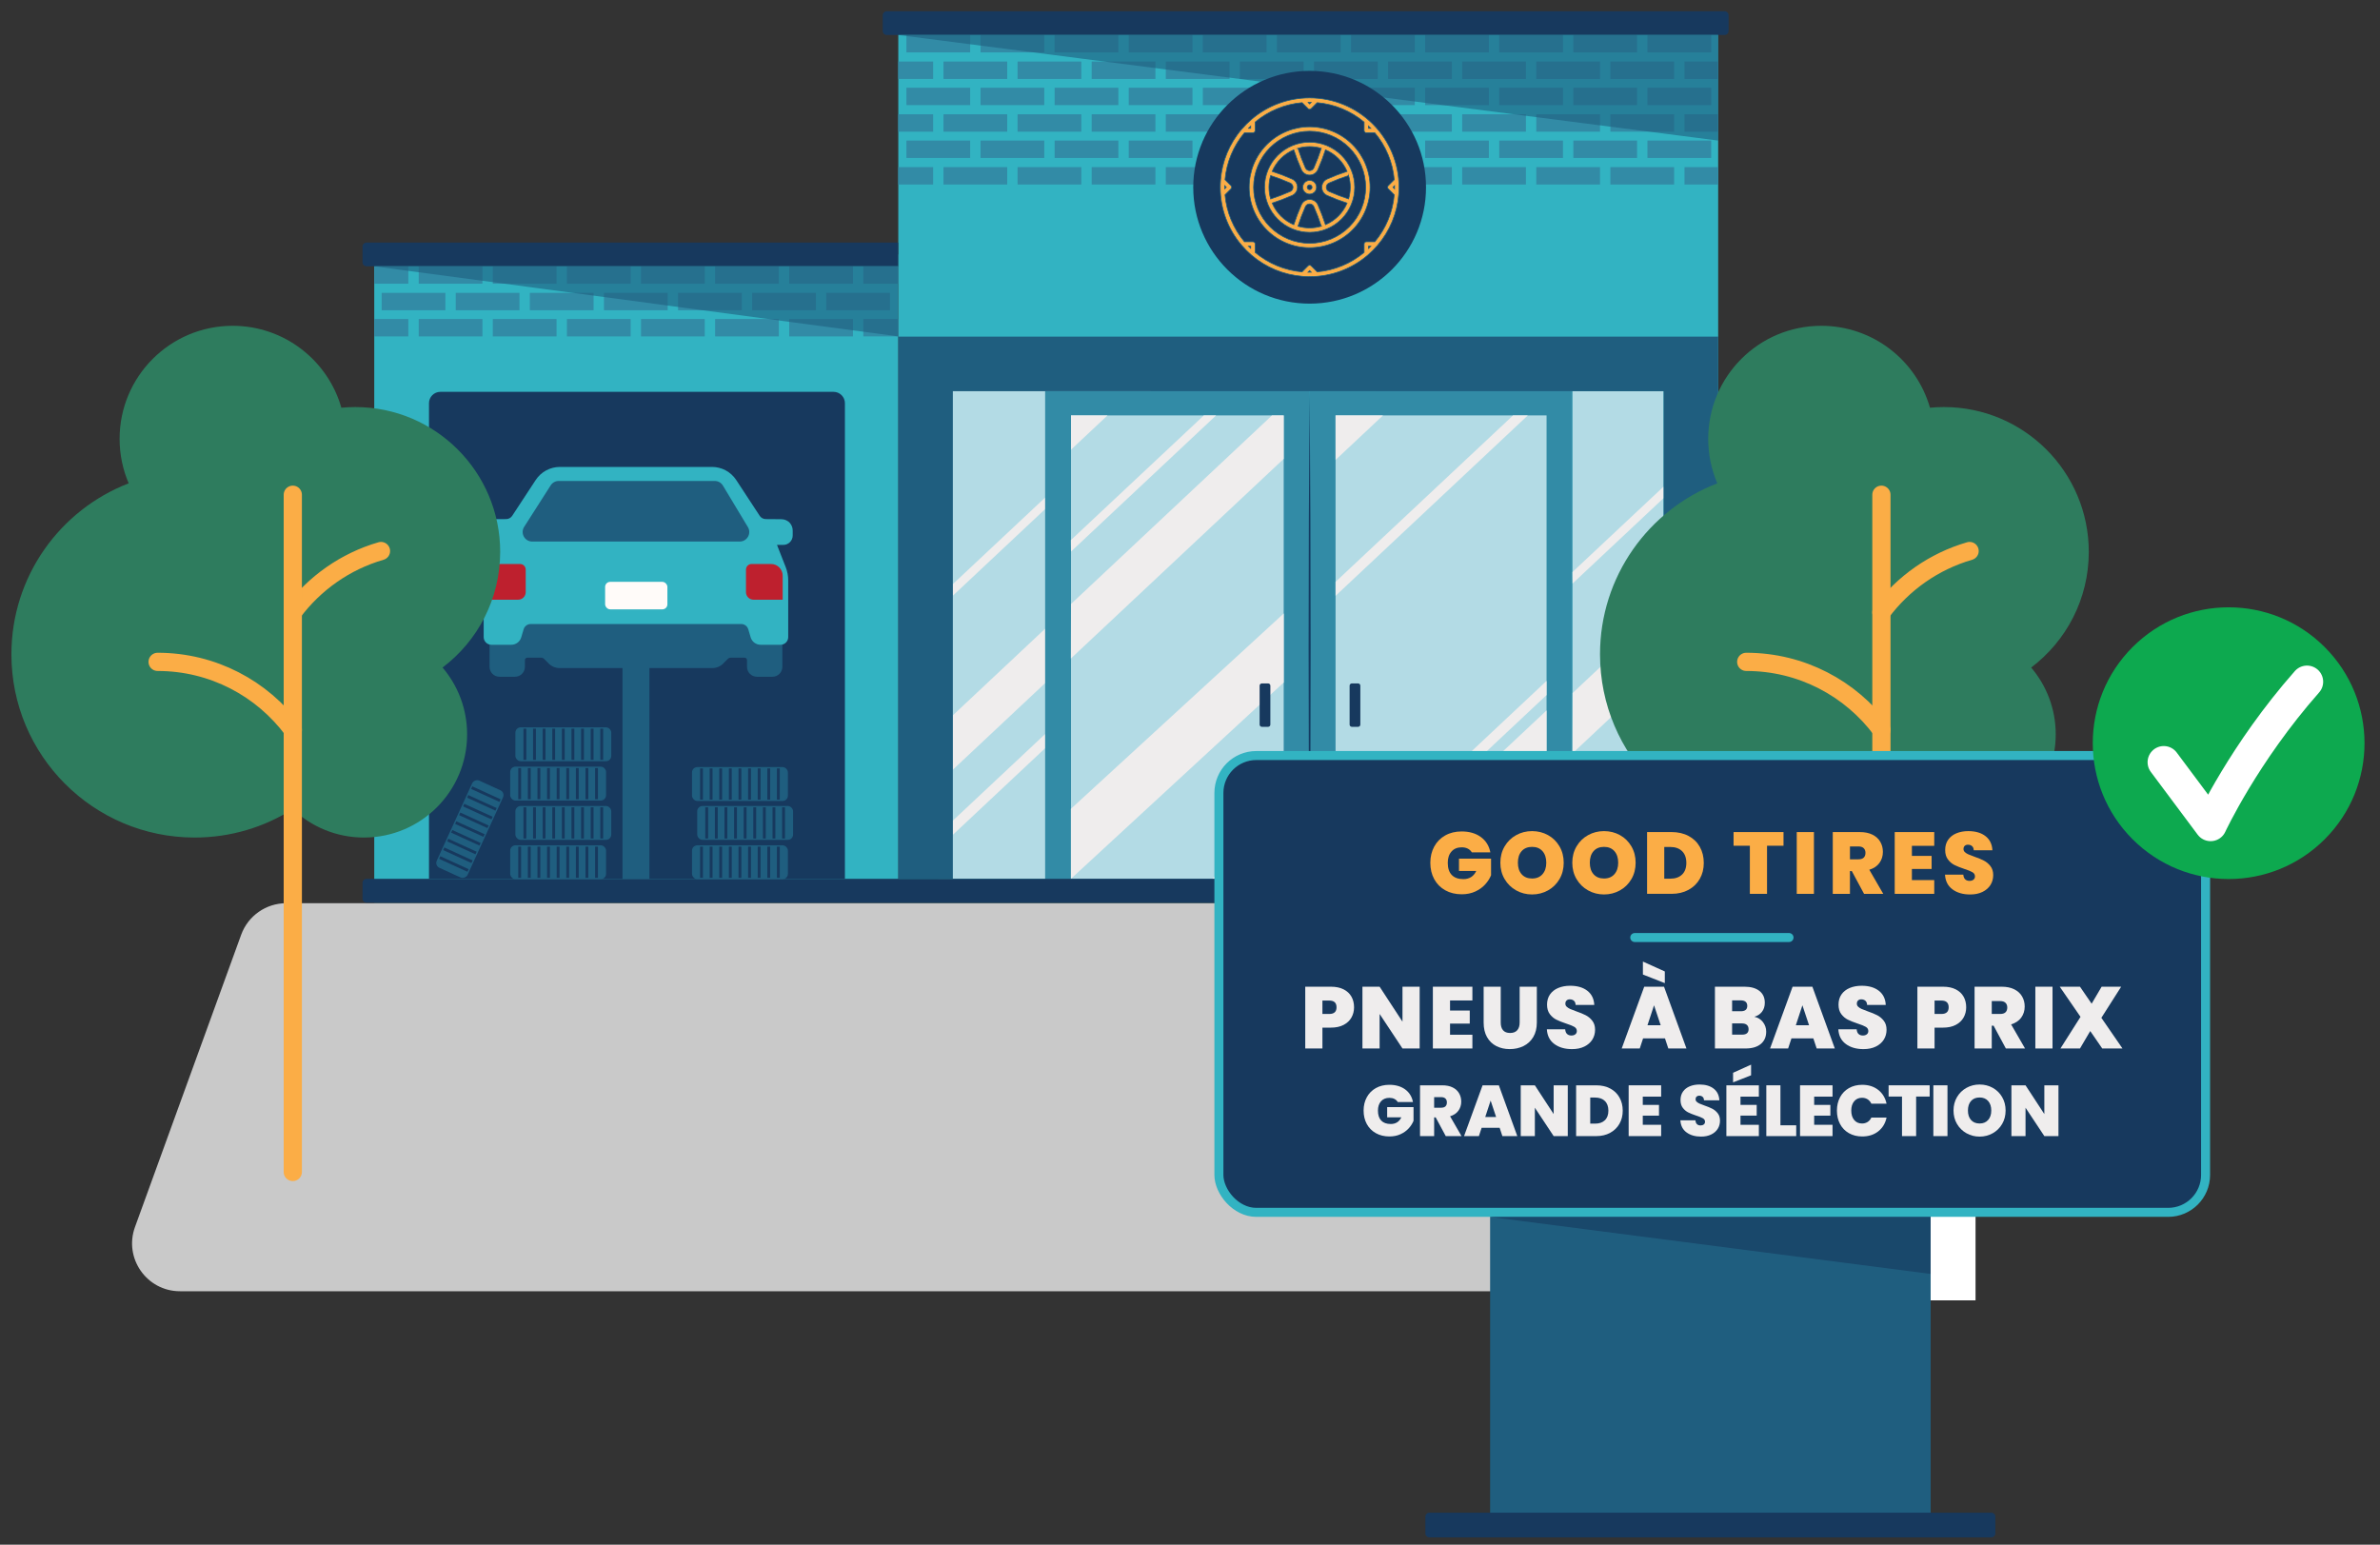 <?xml version="1.0" encoding="UTF-8"?>
<svg id="Layer_1" data-name="Layer 1" xmlns="http://www.w3.org/2000/svg" xmlns:xlink="http://www.w3.org/1999/xlink" version="1.1" viewBox="0 0 5616 3645.16">
  <rect x="0" y="0" width="5616" height="3645.16" fill="#333333" stroke="none"/>
  <defs>
    <style>
      .cls-1 {
        fill: #328ba6;
      }

      .cls-1, .cls-2, .cls-3, .cls-4, .cls-5, .cls-6, .cls-7, .cls-8, .cls-9, .cls-10, .cls-11, .cls-12, .cls-13, .cls-14, .cls-15, .cls-16, .cls-17, .cls-18, .cls-19 {
        stroke-width: 0px;
      }

      .cls-2 {
        fill: #0da94f;
      }

      .cls-20 {
        clip-path: url(#clippath);
      }

      .cls-3, .cls-21, .cls-22, .cls-23, .cls-24 {
        fill: none;
      }

      .cls-21 {
        stroke: #fff;
        stroke-linejoin: round;
        stroke-width: 76.33px;
      }

      .cls-21, .cls-22, .cls-23, .cls-25 {
        stroke-linecap: round;
      }

      .cls-22, .cls-23 {
        stroke: #fbad46;
        stroke-width: 42.98px;
      }

      .cls-22, .cls-23, .cls-25, .cls-24, .cls-26, .cls-27 {
        stroke-miterlimit: 10;
      }

      .cls-22, .cls-6, .cls-11, .cls-26, .cls-14, .cls-17, .cls-18 {
        fill-rule: evenodd;
      }

      .cls-4, .cls-5, .cls-25, .cls-27 {
        fill: #17395e;
      }

      .cls-5, .cls-19 {
        opacity: .6;
      }

      .cls-6 {
        fill: #be202e;
      }

      .cls-7, .cls-14 {
        fill: #32b3c2;
      }

      .cls-8 {
        fill: #133a61;
      }

      .cls-28 {
        clip-path: url(#clippath-1);
      }

      .cls-25, .cls-27 {
        stroke: #32b3c2;
        stroke-width: 21.26px;
      }

      .cls-9, .cls-26 {
        fill: #fbad46;
      }

      .cls-10 {
        fill: #efeded;
      }

      .cls-24 {
        stroke-width: 3.23px;
      }

      .cls-24, .cls-26 {
        stroke: #1f5e7f;
      }

      .cls-11 {
        fill: #2e7c5e;
      }

      .cls-12, .cls-17, .cls-19 {
        fill: #1f5e7f;
      }

      .cls-26 {
        stroke-width: 1.71px;
      }

      .cls-13 {
        fill: #fffbf9;
      }

      .cls-15 {
        fill: #fff;
      }

      .cls-16 {
        fill: #b3dbe5;
      }

      .cls-18 {
        fill: #c9c9c9;
      }
    </style>
    <clipPath id="clippath">
      <polygon class="cls-3" points="2119.64 331.37 4054.32 373.15 4054.32 82.58 2119.64 82.58 2119.64 331.37"/>
    </clipPath>
    <clipPath id="clippath-1">
      <polygon class="cls-3" points="882.11 752.07 2119.33 793.85 2119.33 628.4 882.11 628.4 882.11 752.07"/>
    </clipPath>
  </defs>
  <path class="cls-18" d="M4506.14,3047.09H424.71c-78.53,0-133.12-78.14-106.09-151.87l250.57-689.7c16.31-44.51,58.68-74.11,106.09-74.11h3582.77c47.54,0,90,29.76,106.22,74.45l248.08,689.7c26.73,73.68-27.84,151.53-106.22,151.53Z"/>
  <rect class="cls-7" x="2119.66" y="54.54" width="1934.66" height="2075.42"/>
  <rect class="cls-16" x="2213.16" y="858.76" width="501.92" height="1215.14"/>
  <rect class="cls-1" x="2119.66" y="394.41" width="82.17" height="41.04"/>
  <rect class="cls-1" x="2226.31" y="394.41" width="150.38" height="41.03"/>
  <rect class="cls-1" x="2401.16" y="394.41" width="150.39" height="41.03"/>
  <rect class="cls-1" x="2576.02" y="394.41" width="150.39" height="41.03"/>
  <rect class="cls-1" x="2750.87" y="394.41" width="150.39" height="41.03"/>
  <rect class="cls-1" x="2925.72" y="394.41" width="150.39" height="41.03"/>
  <rect class="cls-1" x="3100.58" y="394.41" width="150.39" height="41.03"/>
  <rect class="cls-1" x="3275.43" y="394.41" width="150.39" height="41.03"/>
  <rect class="cls-1" x="3450.29" y="394.41" width="150.39" height="41.03"/>
  <rect class="cls-1" x="3625.14" y="394.41" width="150.39" height="41.03"/>
  <rect class="cls-1" x="3799.99" y="394.41" width="150.39" height="41.03"/>
  <rect class="cls-1" x="3974.85" y="394.41" width="79.47" height="41.03"/>
  <rect class="cls-1" x="2138.88" y="331.74" width="150.38" height="41.03"/>
  <rect class="cls-1" x="2313.74" y="331.74" width="150.38" height="41.03"/>
  <rect class="cls-1" x="2488.59" y="331.74" width="150.39" height="41.03"/>
  <rect class="cls-1" x="2663.44" y="331.74" width="150.39" height="41.03"/>
  <rect class="cls-1" x="2838.3" y="331.74" width="150.39" height="41.03"/>
  <rect class="cls-1" x="3013.15" y="331.74" width="150.39" height="41.03"/>
  <rect class="cls-1" x="3188" y="331.74" width="150.39" height="41.03"/>
  <rect class="cls-1" x="3362.86" y="331.74" width="150.39" height="41.03"/>
  <rect class="cls-1" x="3537.71" y="331.74" width="150.39" height="41.03"/>
  <rect class="cls-1" x="3712.57" y="331.74" width="150.39" height="41.03"/>
  <rect class="cls-1" x="3887.42" y="331.74" width="150.39" height="41.03"/>
  <g>
    <rect class="cls-1" x="2119.66" y="145.27" width="82.17" height="41.04"/>
    <rect class="cls-1" x="2226.31" y="145.27" width="150.38" height="41.03"/>
    <rect class="cls-1" x="2401.16" y="145.27" width="150.39" height="41.03"/>
    <rect class="cls-1" x="2576.02" y="145.27" width="150.39" height="41.03"/>
    <rect class="cls-1" x="2750.87" y="145.27" width="150.39" height="41.03"/>
    <rect class="cls-1" x="2925.72" y="145.27" width="150.39" height="41.03"/>
    <rect class="cls-1" x="3100.58" y="145.27" width="150.39" height="41.03"/>
    <rect class="cls-1" x="3275.43" y="145.27" width="150.39" height="41.03"/>
    <rect class="cls-1" x="3450.29" y="145.27" width="150.39" height="41.03"/>
    <rect class="cls-1" x="3625.14" y="145.27" width="150.39" height="41.03"/>
    <rect class="cls-1" x="3799.99" y="145.27" width="150.39" height="41.03"/>
    <rect class="cls-1" x="3974.85" y="145.27" width="79.47" height="41.03"/>
    <rect class="cls-1" x="2138.88" y="82.61" width="150.38" height="41.03"/>
    <rect class="cls-1" x="2313.74" y="82.61" width="150.38" height="41.03"/>
    <rect class="cls-1" x="2488.59" y="82.61" width="150.39" height="41.03"/>
    <rect class="cls-1" x="2663.44" y="82.61" width="150.39" height="41.03"/>
    <rect class="cls-1" x="2838.3" y="82.61" width="150.39" height="41.03"/>
    <rect class="cls-1" x="3013.15" y="82.61" width="150.39" height="41.03"/>
    <rect class="cls-1" x="3188" y="82.61" width="150.39" height="41.03"/>
    <rect class="cls-1" x="3362.86" y="82.61" width="150.39" height="41.03"/>
    <rect class="cls-1" x="3537.71" y="82.61" width="150.39" height="41.03"/>
    <rect class="cls-1" x="3712.57" y="82.61" width="150.39" height="41.03"/>
    <rect class="cls-1" x="3887.42" y="82.61" width="150.39" height="41.03"/>
    <rect class="cls-1" x="2119.66" y="269.69" width="82.17" height="41.04"/>
    <rect class="cls-1" x="2226.31" y="269.69" width="150.38" height="41.03"/>
    <rect class="cls-1" x="2401.16" y="269.69" width="150.39" height="41.03"/>
    <rect class="cls-1" x="2576.02" y="269.69" width="150.39" height="41.03"/>
    <rect class="cls-1" x="2750.87" y="269.69" width="150.39" height="41.03"/>
    <rect class="cls-1" x="2925.72" y="269.69" width="150.39" height="41.03"/>
    <rect class="cls-1" x="3100.58" y="269.69" width="150.39" height="41.03"/>
    <rect class="cls-1" x="3275.43" y="269.69" width="150.39" height="41.03"/>
    <rect class="cls-1" x="3450.29" y="269.69" width="150.39" height="41.03"/>
    <rect class="cls-1" x="3625.14" y="269.69" width="150.39" height="41.03"/>
    <rect class="cls-1" x="3799.99" y="269.69" width="150.39" height="41.03"/>
    <rect class="cls-1" x="3974.85" y="269.69" width="79.47" height="41.03"/>
    <rect class="cls-1" x="2138.88" y="207.02" width="150.38" height="41.03"/>
    <rect class="cls-1" x="2313.74" y="207.02" width="150.38" height="41.03"/>
    <rect class="cls-1" x="2488.59" y="207.02" width="150.39" height="41.03"/>
    <rect class="cls-1" x="2663.44" y="207.02" width="150.39" height="41.03"/>
    <rect class="cls-1" x="2838.3" y="207.02" width="150.39" height="41.03"/>
    <rect class="cls-1" x="3013.15" y="207.02" width="150.39" height="41.03"/>
    <rect class="cls-1" x="3188" y="207.02" width="150.39" height="41.03"/>
    <rect class="cls-1" x="3362.86" y="207.02" width="150.39" height="41.03"/>
    <rect class="cls-1" x="3537.71" y="207.02" width="150.39" height="41.03"/>
    <rect class="cls-1" x="3712.57" y="207.02" width="150.39" height="41.03"/>
    <rect class="cls-1" x="3887.42" y="207.02" width="150.39" height="41.03"/>
  </g>
  <polygon class="cls-10" points="2681.2 1410.29 2248.36 1816.36 2248.62 1687.79 2681.04 1282.04 2681.2 1410.29"/>
  <polygon class="cls-10" points="2591.02 1084.19 2248.62 1405.5 2248.36 1378.43 2562.13 1084.19 2591.02 1084.19"/>
  <polygon class="cls-10" points="2630.77 1577.78 2630.77 1611.24 2248.38 1969.97 2248.36 1936.54 2630.77 1577.78"/>
  <polygon class="cls-10" points="2681.2 1957.21 2681.2 2073.89 2556.83 2073.89 2681.2 1957.21"/>
  <g>
    <polygon class="cls-1" points="3090.29 2129.97 3710.53 2129.97 3710.53 923.13 3090.29 923.22 3090.29 2129.97"/>
    <rect class="cls-16" x="3151.46" y="980.26" width="497.9" height="1093.63"/>
    <path class="cls-4" d="M4069.27,82.58h-1976.7c-5.33,0-9.65-4.32-9.65-9.64v-36.79c0-5.33,4.32-9.65,9.65-9.65h1976.7c5.33,0,9.64,4.32,9.64,9.65v36.79c0,5.33-4.32,9.64-9.64,9.64"/>
    <g class="cls-20">
      <polygon class="cls-19" points="2119.64 82.58 4054.32 82.58 4054.32 331.74 2119.64 82.58"/>
    </g>
    <polygon class="cls-10" points="3649.36 1676.46 3649.36 1835.03 3394.75 2073.89 3225.59 2073.89 3649.36 1676.46"/>
    <polygon class="cls-10" points="3649.36 1606.79 3649.36 1640.24 3187.11 2073.89 3151.46 2073.89 3649.36 1606.79"/>
    <polygon class="cls-10" points="3605.19 980.26 3151.46 1406.06 3151.46 1373.06 3570.33 980.26 3605.19 980.26"/>
    <polygon class="cls-10" points="3263.44 980.27 3151.46 1085.33 3151.46 980.27 3263.44 980.27"/>
    <rect class="cls-1" x="2466.16" y="923.13" width="624.25" height="1193.58"/>
    <rect class="cls-16" x="2527.2" y="980.26" width="501.92" height="1093.63"/>
    <polygon class="cls-10" points="3029.12 980.27 3029.12 1082.8 2526.94 1553.92 2527.2 1425.34 3001.53 980.27 3029.12 980.27"/>
    <polygon class="cls-10" points="2869.6 980.27 2527.2 1301.59 2526.94 1274.52 2840.72 980.27 2869.6 980.27"/>
    <polygon class="cls-10" points="2613.42 980.27 2527.2 1061.16 2527.2 980.27 2613.42 980.27"/>
    <polygon class="cls-10" points="3029.12 1915.73 3029.12 2042.13 2995.26 2073.89 2860.53 2073.89 3029.12 1915.73"/>
    <path class="cls-8" d="M3090.29,923.13c3.22,395.23,3.24,811.61,0,1206.84-3.24-395.23-3.22-811.61,0-1206.84h0Z"/>
  </g>
  <path class="cls-4" d="M3189.86,1715.14h14.85c2.9,0,5.24-2.35,5.24-5.24v-91.89c0-2.9-2.35-5.24-5.24-5.24h-14.85c-2.9,0-5.24,2.35-5.24,5.24v91.89c0,2.9,2.35,5.24,5.24,5.24"/>
  <polygon class="cls-10" points="3029.24 1447.59 3029.24 1610.49 2526.94 2073.89 2526.94 1908.73 3029.24 1447.59"/>
  <path class="cls-4" d="M2992.38,1715.14h-14.85c-2.9,0-5.25-2.35-5.25-5.24v-91.89c0-2.9,2.35-5.24,5.25-5.24h14.85c2.9,0,5.24,2.35,5.24,5.24v91.89c0,2.9-2.35,5.24-5.24,5.24"/>
  <rect class="cls-7" x="883.11" y="600.36" width="1236.2" height="1529.54"/>
  <path class="cls-4" d="M1012.26,2073.83V951.51c0-14.82,12.02-26.84,26.84-26.84h927.78c14.82,0,26.84,12.02,26.84,26.84v1122.33"/>
  <g>
    <rect class="cls-1" x="900.58" y="691.09" width="150.39" height="41.03"/>
    <rect class="cls-1" x="1075.43" y="691.09" width="150.39" height="41.03"/>
    <rect class="cls-1" x="1250.29" y="691.09" width="150.39" height="41.03"/>
    <rect class="cls-1" x="1425.14" y="691.09" width="150.39" height="41.03"/>
    <rect class="cls-1" x="1599.99" y="691.09" width="150.39" height="41.03"/>
    <rect class="cls-1" x="1774.85" y="691.09" width="150.38" height="41.03"/>
    <rect class="cls-1" x="1949.7" y="691.09" width="150.39" height="41.03"/>
    <rect class="cls-1" x="883.11" y="628.43" width="80.43" height="41.03"/>
    <rect class="cls-1" x="988.01" y="628.43" width="150.39" height="41.03"/>
    <rect class="cls-1" x="1162.86" y="628.43" width="150.39" height="41.03"/>
    <rect class="cls-1" x="1337.71" y="628.43" width="150.39" height="41.03"/>
    <rect class="cls-1" x="1512.57" y="628.43" width="150.39" height="41.03"/>
    <rect class="cls-1" x="1687.42" y="628.43" width="150.39" height="41.03"/>
    <rect class="cls-1" x="1862.28" y="628.43" width="150.39" height="41.03"/>
    <rect class="cls-1" x="2037.14" y="628.4" width="82.17" height="41.04"/>
    <rect class="cls-1" x="883.11" y="752.84" width="80.43" height="41.03"/>
    <rect class="cls-1" x="988.01" y="752.84" width="150.39" height="41.03"/>
    <rect class="cls-1" x="1162.86" y="752.84" width="150.39" height="41.03"/>
    <rect class="cls-1" x="1337.71" y="752.84" width="150.39" height="41.03"/>
    <rect class="cls-1" x="1512.57" y="752.84" width="150.39" height="41.03"/>
    <rect class="cls-1" x="1687.42" y="752.84" width="150.39" height="41.03"/>
    <rect class="cls-1" x="1862.28" y="752.84" width="150.39" height="41.03"/>
    <rect class="cls-1" x="2037.14" y="752.81" width="82.17" height="41.04"/>
  </g>
  <g>
    <path class="cls-4" d="M2119.31,628.4H865.05c-5.33,0-9.65-4.32-9.65-9.64v-36.79c0-5.33,4.32-9.65,9.65-9.65h1254.26"/>
    <g class="cls-28">
      <polygon class="cls-19" points="883.11 628.4 2119.33 628.4 2119.33 793.85 883.11 628.4"/>
    </g>
  </g>
  <path class="cls-4" d="M4074.35,2129.97H864.54c-5.04,0-9.13-4.09-9.13-9.13v-37.81c0-5.04,4.09-9.13,9.13-9.13h3209.81c5.04,0,9.13,4.09,9.13,9.13v37.81c0,5.04-4.09,9.13-9.13,9.13"/>
  <circle class="cls-4" cx="3090.29" cy="441.89" r="274.62"/>
  <path class="cls-26" d="M3090.29,230.98c55.93,0,109.58,22.23,149.14,61.77,39.55,39.56,61.77,93.21,61.77,149.14,0,4.93-.2,11.61-.64,16.4-3.41,44.49-20.89,86.75-49.94,120.63-7.16,8.35-14.94,16.13-23.29,23.29-38.16,32.72-86.78,50.66-137.04,50.59-4.93,0-11.61-.2-16.4-.64-44.49-3.41-86.75-20.89-120.63-49.94-8.35-7.16-16.13-14.94-23.29-23.29-32.72-38.16-50.66-86.78-50.59-137.04,0-4.93.2-11.61.64-16.4,3.41-44.49,20.89-86.75,49.94-120.63,7.16-8.35,14.94-16.13,23.29-23.29,38.16-32.72,86.78-50.66,137.04-50.59h0ZM3244.1,313.31h-20.01c-2.87,0-5.22-2.34-5.22-5.22v-20.01c-31.34-26.27-70-42.27-110.73-45.86l-14.15,14.15c-2.05,2.05-5.35,2.05-7.4,0l-14.15-14.15c-40.74,3.59-79.39,19.61-110.73,45.88v20.01c0,2.87-2.34,5.22-5.22,5.22h-20.01c-26.25,31.34-42.27,70-45.86,110.71l14.15,14.15c2.05,2.05,2.05,5.35,0,7.4l-14.15,14.15c3.59,40.74,19.61,79.39,45.88,110.73h20.01c2.87,0,5.22,2.34,5.22,5.22v20.01c31.34,26.25,70,42.27,110.71,45.86l14.15-14.15c2.05-2.05,5.35-2.05,7.4,0l14.15,14.15c40.74-3.59,79.39-19.61,110.73-45.88v-19.99c0-2.87,2.34-5.22,5.22-5.22h20.01c26.27-31.34,42.27-70,45.86-110.73l-14.15-14.15c-2.05-2.05-2.05-5.35,0-7.4l14.15-14.15c-3.59-40.74-19.61-79.39-45.88-110.73h.02ZM3229.32,297.45v5.4h5.4l-5.4-5.4ZM3290.73,438.06l-3.83,3.83,3.83,3.83v-7.65ZM3234.71,580.91h-5.4v5.4l5.4-5.4ZM3094.1,642.32l-3.81-3.81-3.83,3.83,7.63-.02ZM2951.27,586.31v-5.4h-5.42l5.4,5.4h.02ZM2889.86,445.7l3.81-3.81-3.83-3.83v7.63h.02ZM2945.86,302.88h5.4v-5.42l-5.4,5.4v.02ZM3086.47,241.47l3.81,3.81,3.83-3.83c-2.58-.05-5.05-.05-7.63,0v.02ZM3178.68,479.28c-15.89-5.14-31.49-11.1-46.76-17.87-7.8-3.35-12.85-11.02-12.85-19.52s5.05-16.17,12.85-19.52c15.27-6.76,30.89-12.72,46.76-17.87-9.74-22.98-28.03-41.27-51.01-51.01-5.14,15.89-11.1,31.49-17.87,46.76-3.35,7.8-11.02,12.85-19.52,12.85s-16.17-5.05-19.52-12.85c-6.76-15.27-12.72-30.89-17.87-46.76-22.98,9.74-41.27,28.03-51.01,51.01,15.89,5.14,31.49,11.1,46.76,17.87,7.8,3.35,12.85,11.02,12.85,19.52s-5.05,16.17-12.85,19.52c-15.27,6.76-30.89,12.72-46.76,17.87,9.74,22.98,28.03,41.27,51.01,51.01,5.14-15.89,11.1-31.49,17.87-46.76,3.35-7.8,11.02-12.85,19.52-12.85s16.17,5.05,19.52,12.85c6.76,15.27,12.72,30.89,17.87,46.76,22.98-9.74,41.27-28.03,51.01-51.01ZM3182.21,414.34v-.02c-15.69,5.05-31.11,10.93-46.17,17.59-3.99,1.72-6.55,5.64-6.55,9.98s2.56,8.26,6.55,9.98c15.09,6.66,30.5,12.52,46.17,17.59,5.36-18,5.36-37.15,0-55.15v.02ZM3117.84,533.86l.02-.02c-5.05-15.69-10.93-31.11-17.59-46.17-1.72-3.99-5.64-6.57-9.98-6.57s-8.26,2.58-9.98,6.57c-6.66,15.07-12.52,30.48-17.59,46.17,18,5.36,37.15,5.36,55.15,0l-.02.02ZM2998.32,469.48h.02c15.69-5.05,31.11-10.93,46.17-17.59,3.99-1.72,6.57-5.64,6.57-9.98s-2.58-8.26-6.57-9.98c-15.07-6.66-30.48-12.54-46.17-17.59-5.36,17.98-5.36,37.15,0,55.15h-.02ZM3062.69,349.97c5.05,15.69,10.93,31.11,17.59,46.17,1.72,3.99,5.64,6.55,9.98,6.55s8.26-2.56,9.98-6.55c6.66-15.09,12.54-30.5,17.59-46.17-17.98-5.36-37.15-5.36-55.15,0h0ZM3090.28,335.5c-28.21,0-55.27,11.2-75.23,31.16-19.96,19.96-31.16,47.02-31.16,75.23s11.2,55.27,31.16,75.23c19.96,19.96,47.02,31.16,75.23,31.16s55.27-11.2,75.23-31.16c19.96-19.96,31.16-47.02,31.16-75.23s-11.2-55.27-31.16-75.23c-19.96-19.96-47.02-31.16-75.23-31.16ZM3090.28,425.67c-5.42,0-10.47,2.71-13.49,7.21-3,4.5-3.57,10.22-1.5,15.21,2.09,5,6.52,8.64,11.83,9.7,5.31,1.04,10.8-.62,14.63-4.45,4.63-4.63,6.02-11.61,3.52-17.67-2.51-6.06-8.42-10.01-14.98-10.01h0ZM3094.37,437.81c-1.65-1.65-4.14-2.14-6.28-1.24-2.16.9-3.57,3-3.57,5.33s1.41,4.43,3.57,5.33c2.14.9,4.63.4,6.28-1.24,2.25-2.25,2.25-5.91,0-8.17h0ZM3090.28,299.23c-37.84,0-74.13,15.03-100.88,41.78-26.75,26.75-41.78,63.04-41.78,100.88s15.03,74.13,41.78,100.88c26.75,26.75,63.04,41.78,100.88,41.78s74.13-15.03,100.88-41.78c26.75-26.75,41.78-63.04,41.78-100.88s-15.03-74.11-41.78-100.88c-26.77-26.75-63.04-41.78-100.88-41.78ZM3183.77,348.41c-24.79-24.81-58.42-38.74-93.48-38.74-35.06.02-68.69,13.93-93.48,38.74-24.81,24.79-38.72,58.42-38.72,93.48s13.91,68.69,38.72,93.48c24.79,24.81,58.42,38.72,93.48,38.74,35.06,0,68.69-13.93,93.48-38.74,24.81-24.79,38.74-58.42,38.74-93.48s-13.93-68.69-38.74-93.48Z"/>
  <g>
    <path class="cls-17" d="M1155.19,1367.96v205.68c0,12.9,10.45,23.35,23.35,23.35h36.71c12.9,0,23.35-10.45,23.35-23.35v-15.86c0-3.2,2.6-5.8,5.8-5.8h32.54c2.58,0,5.05,1.02,6.87,2.84l11.49,11.49c6.5,6.5,15.32,10.16,24.52,10.16h361.68c9.2,0,18.02-3.65,24.52-10.16l11.49-11.49c1.82-1.82,4.29-2.84,6.87-2.84h32.54c3.2,0,5.8,2.6,5.8,5.8v15.86c0,12.9,10.45,23.35,23.35,23.35h36.71c12.9,0,23.35-10.45,23.35-23.35v-205.68h-690.93Z"/>
    <path class="cls-14" d="M1864.12,1234.41c-5.05-5.95-12.65-9.14-20.45-9.2l-36.89-.28c-5.69-.04-10.99-2.93-14.11-7.69l-55.48-84.57c-12.62-19.23-34.07-30.81-57.07-30.81h-358.94c-23,0-44.45,11.58-57.07,30.81l-55.48,84.57c-3.12,4.76-8.42,7.64-14.11,7.69l-36.89.28c-7.81.06-15.4,3.25-20.45,9.2-4.03,4.74-6.42,10.87-6.42,17.49v11.76c0,12.27,9.95,22.22,22.22,22.22h14.85l-20.57,52.45c-3.91,9.96-5.91,20.56-5.91,31.26v133.8c0,10.02,8.12,18.14,18.14,18.14h47c10.83,0,20.37-7.12,23.46-17.5l5.64-18.98c2.2-7.41,9.02-12.5,16.76-12.5h496.59c7.74,0,14.55,5.08,16.76,12.5l5.64,18.98c3.09,10.38,12.63,17.5,23.46,17.5h47c10.02,0,18.15-8.12,18.15-18.15v-133.8c0-10.7-2-21.3-5.91-31.26l-20.57-52.45h14.85c12.27,0,22.22-9.95,22.22-22.22v-11.76c0-6.62-2.4-12.75-6.42-17.49Z"/>
    <path class="cls-17" d="M1255.86,1277.94h489.6c17.53,0,28.34-19.13,19.3-34.15l-58.93-97.92c-4.08-6.77-11.4-10.91-19.3-10.91h-368.12c-7.69,0-14.85,3.92-18.99,10.4l-62.56,97.92c-9.58,15,1.19,34.66,18.99,34.66Z"/>
    <path class="cls-6" d="M1153.88,1415.18h68.83c9.84,0,17.81-7.98,17.81-17.81v-53.13c0-7.37-5.97-13.34-13.34-13.34h-45.8c-15.19,0-27.51,12.32-27.51,27.51v56.78Z"/>
    <path class="cls-6" d="M1846.88,1415.18h-68.83c-9.84,0-17.81-7.98-17.81-17.81v-53.13c0-7.37,5.97-13.34,13.34-13.34h45.8c15.19,0,27.51,12.32,27.51,27.51v56.78Z"/>
    <rect class="cls-12" x="1468.88" y="1478.29" width="63.55" height="595.83"/>
    <rect class="cls-13" x="1427.89" y="1373.07" width="146.95" height="64.87" rx="11.87" ry="11.87"/>
  </g>
  <g>
    <g>
      <rect class="cls-12" x="1297.64" y="1996.34" width="15.92" height="76.78"/>
      <rect class="cls-12" x="1320.31" y="1996.34" width="15.92" height="76.78"/>
      <rect class="cls-12" x="1252.31" y="1996.34" width="15.92" height="76.78"/>
      <path class="cls-12" d="M1217.89,1996.34c-6.84,0-12.38,5.68-12.38,12.69v51.39c0,7.01,5.54,12.69,12.38,12.69h5.01v-76.78h-5.01Z"/>
      <rect class="cls-12" x="1229.64" y="1996.34" width="15.92" height="76.78"/>
      <rect class="cls-12" x="1342.97" y="1996.34" width="15.92" height="76.78"/>
      <rect class="cls-12" x="1274.97" y="1996.34" width="15.92" height="76.78"/>
      <rect class="cls-12" x="1365.64" y="1996.34" width="15.92" height="76.78"/>
      <rect class="cls-12" x="1388.31" y="1996.34" width="15.92" height="76.78"/>
      <path class="cls-12" d="M1416.1,1996.34h-5.12v76.78h5.12c6.84,0,12.38-5.68,12.38-12.69v-51.39c0-7.01-5.54-12.69-12.38-12.69Z"/>
    </g>
    <rect class="cls-24" x="1205.51" y="1996.34" width="222.97" height="76.78" rx="10.91" ry="10.91"/>
  </g>
  <g>
    <g>
      <rect class="cls-12" x="1309.92" y="1903.55" width="15.92" height="76.78"/>
      <rect class="cls-12" x="1332.58" y="1903.55" width="15.92" height="76.78"/>
      <rect class="cls-12" x="1264.58" y="1903.55" width="15.92" height="76.78"/>
      <path class="cls-12" d="M1230.16,1903.55c-6.84,0-12.38,5.68-12.38,12.69v51.39c0,7.01,5.54,12.69,12.38,12.69h5.01v-76.78h-5.01Z"/>
      <rect class="cls-12" x="1241.92" y="1903.55" width="15.92" height="76.78"/>
      <rect class="cls-12" x="1355.25" y="1903.55" width="15.92" height="76.78"/>
      <rect class="cls-12" x="1287.25" y="1903.55" width="15.92" height="76.78"/>
      <rect class="cls-12" x="1377.92" y="1903.55" width="15.92" height="76.78"/>
      <rect class="cls-12" x="1400.59" y="1903.55" width="15.92" height="76.78"/>
      <path class="cls-12" d="M1428.38,1903.55h-5.12v76.78h5.12c6.84,0,12.38-5.68,12.38-12.69v-51.39c0-7.01-5.54-12.69-12.38-12.69Z"/>
    </g>
    <rect class="cls-24" x="1217.78" y="1903.55" width="222.97" height="76.78" rx="10.91" ry="10.91"/>
  </g>
  <g>
    <g>
      <rect class="cls-12" x="1297.64" y="1810.75" width="15.92" height="76.78"/>
      <rect class="cls-12" x="1320.31" y="1810.75" width="15.92" height="76.78"/>
      <rect class="cls-12" x="1252.31" y="1810.75" width="15.92" height="76.78"/>
      <path class="cls-12" d="M1217.89,1810.75c-6.84,0-12.38,5.68-12.38,12.69v51.39c0,7.01,5.54,12.69,12.38,12.69h5.01v-76.78h-5.01Z"/>
      <rect class="cls-12" x="1229.64" y="1810.75" width="15.92" height="76.78"/>
      <rect class="cls-12" x="1342.97" y="1810.75" width="15.92" height="76.78"/>
      <rect class="cls-12" x="1274.97" y="1810.75" width="15.92" height="76.78"/>
      <rect class="cls-12" x="1365.64" y="1810.75" width="15.92" height="76.78"/>
      <rect class="cls-12" x="1388.31" y="1810.75" width="15.92" height="76.78"/>
      <path class="cls-12" d="M1416.1,1810.75h-5.12v76.78h5.12c6.84,0,12.38-5.68,12.38-12.69v-51.39c0-7.01-5.54-12.69-12.38-12.69Z"/>
    </g>
    <rect class="cls-24" x="1205.51" y="1810.75" width="222.97" height="76.78" rx="10.91" ry="10.91"/>
  </g>
  <g>
    <g>
      <rect class="cls-12" x="1096.08" y="1928.36" width="15.92" height="76.78" transform="translate(-1143.72 2152.64) rotate(-65.42)"/>
      <rect class="cls-12" x="1105.51" y="1907.74" width="15.92" height="76.78" transform="translate(-1119.47 2149.17) rotate(-65.42)"/>
      <rect class="cls-12" x="1077.23" y="1969.58" width="15.92" height="76.78" transform="translate(-1192.22 2159.56) rotate(-65.42)"/>
      <path class="cls-12" d="M1032.65,2030.54c-2.84,6.22.02,13.62,6.39,16.54l46.74,21.38c6.37,2.92,13.85.24,16.69-5.98l2.08-4.56-69.82-31.94-2.08,4.56Z"/>
      <rect class="cls-12" x="1067.8" y="1990.2" width="15.92" height="76.78" transform="translate(-1216.48 2163.03) rotate(-65.42)"/>
      <rect class="cls-12" x="1114.94" y="1887.13" width="15.92" height="76.78" transform="translate(-1095.22 2145.71) rotate(-65.42)"/>
      <rect class="cls-12" x="1086.65" y="1948.97" width="15.92" height="76.78" transform="translate(-1167.97 2156.1) rotate(-65.42)"/>
      <rect class="cls-12" x="1124.37" y="1866.52" width="15.92" height="76.78" transform="translate(-1070.96 2142.24) rotate(-65.42)"/>
      <rect class="cls-12" x="1133.8" y="1845.9" width="15.92" height="76.78" transform="translate(-1046.71 2138.78) rotate(-65.42)"/>
      <path class="cls-12" d="M1115.1,1850.29l-2.13,4.66,69.82,31.94,2.13-4.66c2.84-6.22-.02-13.62-6.39-16.54l-46.74-21.38c-6.37-2.92-13.85-.24-16.69,5.98Z"/>
    </g>
    <rect class="cls-24" x="997.3" y="1918" width="222.97" height="76.78" rx="10.91" ry="10.91" transform="translate(-1131.53 2150.89) rotate(-65.42)"/>
  </g>
  <g>
    <g>
      <rect class="cls-12" x="1726.69" y="1996.34" width="15.92" height="76.78"/>
      <rect class="cls-12" x="1749.35" y="1996.34" width="15.92" height="76.78"/>
      <rect class="cls-12" x="1681.35" y="1996.34" width="15.92" height="76.78"/>
      <path class="cls-12" d="M1646.93,1996.34c-6.84,0-12.38,5.68-12.38,12.69v51.39c0,7.01,5.54,12.69,12.38,12.69h5.01v-76.78h-5.01Z"/>
      <rect class="cls-12" x="1658.68" y="1996.34" width="15.92" height="76.78"/>
      <rect class="cls-12" x="1772.02" y="1996.34" width="15.92" height="76.78"/>
      <rect class="cls-12" x="1704.02" y="1996.34" width="15.92" height="76.78"/>
      <rect class="cls-12" x="1794.69" y="1996.34" width="15.92" height="76.78"/>
      <rect class="cls-12" x="1817.36" y="1996.34" width="15.92" height="76.78"/>
      <path class="cls-12" d="M1845.14,1996.34h-5.12v76.78h5.12c6.84,0,12.38-5.68,12.38-12.69v-51.39c0-7.01-5.54-12.69-12.38-12.69Z"/>
    </g>
    <rect class="cls-24" x="1634.55" y="1996.34" width="222.97" height="76.78" rx="10.91" ry="10.91"/>
  </g>
  <g>
    <g>
      <rect class="cls-12" x="1738.96" y="1903.55" width="15.92" height="76.78"/>
      <rect class="cls-12" x="1761.63" y="1903.55" width="15.92" height="76.78"/>
      <rect class="cls-12" x="1693.63" y="1903.55" width="15.92" height="76.78"/>
      <path class="cls-12" d="M1659.21,1903.55c-6.84,0-12.38,5.68-12.38,12.69v51.39c0,7.01,5.54,12.69,12.38,12.69h5.01v-76.78h-5.01Z"/>
      <rect class="cls-12" x="1670.96" y="1903.55" width="15.92" height="76.78"/>
      <rect class="cls-12" x="1784.3" y="1903.55" width="15.92" height="76.78"/>
      <rect class="cls-12" x="1716.3" y="1903.55" width="15.92" height="76.78"/>
      <rect class="cls-12" x="1806.97" y="1903.55" width="15.92" height="76.78"/>
      <rect class="cls-12" x="1829.63" y="1903.55" width="15.92" height="76.78"/>
      <path class="cls-12" d="M1857.42,1903.55h-5.12v76.78h5.12c6.84,0,12.38-5.68,12.38-12.69v-51.39c0-7.01-5.54-12.69-12.38-12.69Z"/>
    </g>
    <rect class="cls-24" x="1646.83" y="1903.55" width="222.97" height="76.78" rx="10.91" ry="10.91"/>
  </g>
  <g>
    <g>
      <rect class="cls-12" x="1726.69" y="1811.75" width="15.92" height="76.78"/>
      <rect class="cls-12" x="1749.35" y="1811.75" width="15.92" height="76.78"/>
      <rect class="cls-12" x="1681.35" y="1811.75" width="15.92" height="76.78"/>
      <path class="cls-12" d="M1646.93,1811.75c-6.84,0-12.38,5.68-12.38,12.69v51.39c0,7.01,5.54,12.69,12.38,12.69h5.01v-76.78h-5.01Z"/>
      <rect class="cls-12" x="1658.68" y="1811.75" width="15.92" height="76.78"/>
      <rect class="cls-12" x="1772.02" y="1811.75" width="15.92" height="76.78"/>
      <rect class="cls-12" x="1704.02" y="1811.75" width="15.92" height="76.78"/>
      <rect class="cls-12" x="1794.69" y="1811.75" width="15.92" height="76.78"/>
      <rect class="cls-12" x="1817.36" y="1811.75" width="15.92" height="76.78"/>
      <path class="cls-12" d="M1845.14,1811.75h-5.12v76.78h5.12c6.84,0,12.38-5.68,12.38-12.69v-51.39c0-7.01-5.54-12.69-12.38-12.69Z"/>
    </g>
    <rect class="cls-24" x="1634.55" y="1811.75" width="222.97" height="76.78" rx="10.91" ry="10.91"/>
  </g>
  <rect class="cls-16" x="3710.53" y="923.13" width="215.05" height="1150.77"/>
  <polygon class="cls-10" points="3925.57 1576.05 3710.53 1777.79 3710.79 1635.39 3925.57 1433.86 3925.57 1576.05"/>
  <polygon class="cls-10" points="3925.57 1175.38 3710.79 1376.94 3710.53 1349.87 3925.57 1148.2 3925.57 1175.38"/>
  <polygon class="cls-10" points="3925.57 1706.23 3925.57 1739.68 3710.55 1941.4 3710.53 1907.97 3925.57 1706.23"/>
  <polygon class="cls-12" points="2119.64 794.38 2119.64 2073.89 2248.38 2073.89 2248.38 923.13 3925.57 923.13 3925.57 2073.89 4054.32 2073.89 4054.32 794.38 2119.64 794.38"/>
  <g>
    <path class="cls-11" d="M1180.26,1302.39c0-188.78-153.03-341.81-341.81-341.81-11.11,0-22.08.55-32.92,1.58-31.9-111.62-134.67-193.33-256.53-193.33-147.34,0-266.78,119.44-266.78,266.78,0,37.25,7.65,72.72,21.44,104.93-161.88,62.49-276.73,219.57-276.73,403.5,0,238.8,193.59,432.39,432.39,432.39,85.17,0,164.57-24.64,231.51-67.15,43.69,41.61,102.82,67.15,167.91,67.15,134.48,0,243.5-109.02,243.5-243.5,0-60.14-21.82-115.18-57.95-157.66,82.58-62.4,135.96-161.4,135.96-272.88Z"/>
    <path class="cls-22" d="M371.91,1561.88c130.64,0,246.55,63.03,318.99,160.35"/>
    <path class="cls-22" d="M899.01,1300.3c-84.27,24.44-157.01,76.03-208.11,144.67"/>
    <line class="cls-23" x1="690.9" y1="1167.47" x2="690.9" y2="2765.63"/>
  </g>
  <g>
    <g>
      <rect class="cls-12" x="1309.92" y="1717.96" width="15.92" height="76.78"/>
      <rect class="cls-12" x="1332.58" y="1717.96" width="15.92" height="76.78"/>
      <rect class="cls-12" x="1264.58" y="1717.96" width="15.92" height="76.78"/>
      <path class="cls-12" d="M1230.16,1717.96c-6.84,0-12.38,5.68-12.38,12.69v51.39c0,7.01,5.54,12.69,12.38,12.69h5.01v-76.78h-5.01Z"/>
      <rect class="cls-12" x="1241.92" y="1717.96" width="15.92" height="76.78"/>
      <rect class="cls-12" x="1355.25" y="1717.96" width="15.92" height="76.78"/>
      <rect class="cls-12" x="1287.25" y="1717.96" width="15.92" height="76.78"/>
      <rect class="cls-12" x="1377.92" y="1717.96" width="15.92" height="76.78"/>
      <rect class="cls-12" x="1400.59" y="1717.96" width="15.92" height="76.78"/>
      <path class="cls-12" d="M1428.38,1717.96h-5.12v76.78h5.12c6.84,0,12.38-5.68,12.38-12.69v-51.39c0-7.01-5.54-12.69-12.38-12.69Z"/>
    </g>
    <rect class="cls-24" x="1217.78" y="1717.96" width="222.97" height="76.78" rx="10.91" ry="10.91"/>
  </g>
  <g>
    <path class="cls-11" d="M4928.85,1302.39c0-188.78-153.03-341.81-341.81-341.81-11.11,0-22.08.55-32.92,1.58-31.9-111.62-134.67-193.33-256.53-193.33-147.34,0-266.78,119.44-266.78,266.78,0,37.25,7.65,72.72,21.44,104.93-161.88,62.49-276.73,219.57-276.73,403.5,0,238.8,193.59,432.39,432.39,432.39,85.17,0,164.57-24.64,231.51-67.15,43.69,41.61,102.82,67.15,167.91,67.15,134.48,0,243.5-109.02,243.5-243.5,0-60.14-21.82-115.18-57.95-157.66,82.58-62.4,135.96-161.4,135.96-272.88Z"/>
    <path class="cls-22" d="M4120.5,1561.88c130.64,0,246.55,63.03,318.99,160.35"/>
    <path class="cls-22" d="M4647.6,1300.3c-84.27,24.44-157.01,76.03-208.11,144.67"/>
    <line class="cls-23" x1="4439.49" y1="1167.47" x2="4439.49" y2="2765.63"/>
  </g>
  <rect class="cls-15" x="4447.58" y="2688.09" width="214.02" height="380.48"/>
  <g>
    <rect class="cls-12" x="3516.17" y="2860.93" width="1039.49" height="737.86"/>
    <rect class="cls-27" x="2876.2" y="1782.91" width="2328.22" height="1078.01" rx="88.29" ry="88.29"/>
    <path class="cls-4" d="M4698.95,3627.92h-1326.06c-5.24,0-9.49-4.25-9.49-9.49v-39.29c0-5.24,4.25-9.49,9.49-9.49h1326.06c5.24,0,9.49,4.25,9.49,9.49v39.29c0,5.24-4.25,9.49-9.49,9.49"/>
    <g>
      <path class="cls-9" d="M3473.11,2011.5c-2.35-3.86-5.55-6.82-9.62-8.89-4.07-2.07-8.86-3.1-14.37-3.1-10.2,0-18.23,3.31-24.09,9.92-5.86,6.62-8.79,15.51-8.79,26.67,0,12.54,3.13,22.09,9.41,28.64,6.27,6.55,15.4,9.82,27.4,9.82,14.2,0,24.33-6.41,30.39-19.23h-40.73v-29.15h75.68v39.29c-3.17,7.72-7.82,14.96-13.96,21.71-6.13,6.76-13.89,12.3-23.26,16.64-9.38,4.34-20.06,6.51-32.05,6.51-14.61,0-27.54-3.13-38.77-9.41-11.24-6.27-19.92-15.02-26.05-26.26-6.13-11.23-9.2-24.09-9.2-38.56s3.07-27.12,9.2-38.36c6.13-11.23,14.78-19.98,25.95-26.26,11.17-6.27,24.05-9.41,38.67-9.41,18.33,0,33.5,4.41,45.49,13.23,11.99,8.82,19.44,20.88,22.33,36.18h-43.63Z"/>
      <path class="cls-9" d="M3577.58,2101.13c-11.44-6.41-20.5-15.3-27.19-26.67-6.69-11.37-10.03-24.22-10.03-38.56s3.34-27.19,10.03-38.56c6.68-11.37,15.75-20.23,27.19-26.57,11.44-6.34,23.99-9.51,37.63-9.51s26.36,3.17,37.73,9.51c11.37,6.34,20.37,15.2,26.98,26.57,6.62,11.37,9.92,24.23,9.92,38.56s-3.31,27.19-9.92,38.56c-6.62,11.37-15.65,20.26-27.09,26.67-11.44,6.41-23.98,9.61-37.63,9.61s-26.19-3.21-37.63-9.61ZM3639.71,2062.98c6-6.75,8.99-15.78,8.99-27.09s-3-20.71-8.99-27.4c-6-6.68-14.16-10.03-24.5-10.03s-18.68,3.34-24.61,10.03c-5.93,6.69-8.89,15.82-8.89,27.4s2.96,20.5,8.89,27.19c5.92,6.69,14.13,10.03,24.61,10.03s18.5-3.38,24.5-10.13Z"/>
      <path class="cls-9" d="M3747.29,2101.13c-11.44-6.41-20.5-15.3-27.19-26.67-6.69-11.37-10.03-24.22-10.03-38.56s3.34-27.19,10.03-38.56c6.68-11.37,15.75-20.23,27.19-26.57,11.44-6.34,23.98-9.51,37.63-9.51s26.36,3.17,37.73,9.51c11.37,6.34,20.37,15.2,26.98,26.57s9.92,24.23,9.92,38.56-3.31,27.19-9.92,38.56-15.65,20.26-27.09,26.67c-11.44,6.41-23.98,9.61-37.63,9.61s-26.19-3.21-37.63-9.61ZM3809.42,2062.98c6-6.75,8.99-15.78,8.99-27.09s-3-20.71-8.99-27.4c-6-6.68-14.16-10.03-24.5-10.03s-18.68,3.34-24.6,10.03c-5.93,6.69-8.89,15.82-8.89,27.4s2.96,20.5,8.89,27.19c5.92,6.69,14.13,10.03,24.6,10.03s18.51-3.38,24.5-10.13Z"/>
      <path class="cls-9" d="M3984.47,1972.73c11.51,6.14,20.37,14.72,26.57,25.74,6.2,11.03,9.3,23.64,9.3,37.84s-3.14,26.61-9.41,37.63c-6.27,11.03-15.16,19.68-26.67,25.95-11.51,6.27-24.85,9.41-40.01,9.41h-57.69v-145.77h57.69c15.3,0,28.71,3.07,40.22,9.2ZM3969.07,2063.81c6.75-6.48,10.13-15.64,10.13-27.5s-3.38-21.26-10.13-27.81c-6.76-6.54-16.06-9.82-27.91-9.82h-14.06v74.85h14.06c11.85,0,21.16-3.24,27.91-9.72Z"/>
      <path class="cls-9" d="M4208.49,1963.53v32.26h-38.87v113.51h-40.53v-113.51h-38.46v-32.26h117.86Z"/>
      <path class="cls-9" d="M4280.28,1963.53v145.77h-40.53v-145.77h40.53Z"/>
      <path class="cls-9" d="M4398.55,2109.3l-28.95-53.76h-4.34v53.76h-40.53v-145.77h63.89c11.71,0,21.64,2.04,29.77,6.1,8.13,4.07,14.27,9.65,18.4,16.75,4.14,7.1,6.2,15.06,6.2,23.88,0,9.92-2.72,18.64-8.17,26.16-5.45,7.51-13.41,12.86-23.88,16.02l32.88,56.86h-45.28ZM4365.26,2027.83h20.06c5.51,0,9.65-1.31,12.41-3.93,2.76-2.62,4.14-6.41,4.14-11.37,0-4.68-1.42-8.37-4.24-11.06-2.83-2.69-6.93-4.03-12.3-4.03h-20.06v30.39Z"/>
      <path class="cls-9" d="M4511.44,1995.99v23.78h46.52v30.81h-46.52v26.26h52.73v32.46h-93.25v-145.77h93.25v32.46h-52.73Z"/>
      <path class="cls-9" d="M4607.13,2098.65c-10.89-8.06-16.75-19.61-17.57-34.63h43.21c.41,5.1,1.93,8.82,4.55,11.17,2.62,2.35,6,3.51,10.13,3.51,3.72,0,6.79-.93,9.2-2.79,2.41-1.86,3.62-4.45,3.62-7.75,0-4.27-2-7.58-6-9.92-4-2.34-10.48-4.96-19.44-7.86-9.51-3.17-17.2-6.24-23.05-9.2-5.86-2.96-10.96-7.3-15.3-13.03-4.34-5.72-6.51-13.2-6.51-22.43s2.34-17.4,7.03-24.09c4.68-6.68,11.17-11.75,19.44-15.2,8.27-3.44,17.64-5.17,28.12-5.17,16.95,0,30.5,3.96,40.63,11.89,10.13,7.93,15.54,19.06,16.23,33.39h-44.04c-.14-4.41-1.48-7.72-4.03-9.92-2.55-2.2-5.83-3.31-9.82-3.31-3.03,0-5.51.9-7.44,2.69-1.93,1.79-2.89,4.34-2.89,7.65,0,2.76,1.07,5.14,3.21,7.13,2.13,2,4.79,3.72,7.96,5.17,3.17,1.45,7.86,3.28,14.06,5.48,9.23,3.17,16.85,6.31,22.85,9.41s11.17,7.44,15.51,13.03c4.34,5.58,6.51,12.65,6.51,21.19s-2.17,16.47-6.51,23.37c-4.34,6.89-10.62,12.34-18.82,16.33-8.2,4-17.88,6-29.05,6-16.95,0-30.88-4.03-41.77-12.1Z"/>
    </g>
    <polygon class="cls-5" points="3516.17 2871.75 4555.66 2871.75 4555.66 3006.25 3516.17 2871.75"/>
  </g>
  <g>
    <path class="cls-10" d="M3189.02,2401.13c-4.07,7.24-10.2,13.03-18.4,17.37-8.2,4.34-18.23,6.51-30.08,6.51h-20.06v49.21h-40.53v-145.77h60.58c11.71,0,21.68,2.07,29.88,6.2,8.2,4.14,14.37,9.86,18.5,17.16,4.14,7.31,6.2,15.71,6.2,25.22,0,8.82-2.04,16.85-6.1,24.09ZM3153.77,2377.04c0-10.61-5.72-15.92-17.16-15.92h-16.13v31.64h16.13c11.44,0,17.16-5.24,17.16-15.71Z"/>
    <path class="cls-10" d="M3349.93,2474.22h-40.53l-53.97-81.46v81.46h-40.53v-145.77h40.53l53.97,82.5v-82.5h40.53v145.77Z"/>
    <path class="cls-10" d="M3421.61,2360.91v23.78h46.52v30.81h-46.52v26.26h52.73v32.46h-93.25v-145.77h93.25v32.46h-52.73Z"/>
    <path class="cls-10" d="M3541.22,2328.45v84.57c0,7.86,1.82,13.92,5.48,18.2,3.65,4.27,9.2,6.41,16.64,6.41s13.06-2.17,16.85-6.51c3.79-4.34,5.69-10.37,5.69-18.09v-84.57h40.53v84.57c0,13.37-2.83,24.78-8.48,34.22-5.65,9.44-13.34,16.54-23.05,21.3-9.72,4.75-20.5,7.13-32.36,7.13s-22.43-2.38-31.74-7.13c-9.3-4.76-16.61-11.82-21.92-21.19-5.31-9.37-7.96-20.81-7.96-34.32v-84.57h40.32Z"/>
    <path class="cls-10" d="M3667.68,2463.57c-10.89-8.06-16.75-19.61-17.58-34.63h43.21c.41,5.1,1.93,8.82,4.55,11.17,2.62,2.35,6,3.51,10.13,3.51,3.72,0,6.79-.93,9.2-2.79,2.41-1.86,3.62-4.45,3.62-7.75,0-4.27-2-7.58-6-9.92-4-2.34-10.48-4.96-19.44-7.86-9.51-3.17-17.2-6.24-23.05-9.2-5.86-2.96-10.96-7.3-15.3-13.03-4.34-5.72-6.51-13.2-6.51-22.43s2.34-17.4,7.03-24.09c4.69-6.68,11.17-11.75,19.44-15.2,8.27-3.44,17.64-5.17,28.12-5.17,16.96,0,30.5,3.96,40.63,11.89,10.13,7.93,15.54,19.06,16.23,33.39h-44.04c-.14-4.41-1.48-7.72-4.03-9.92-2.55-2.2-5.82-3.31-9.82-3.31-3.03,0-5.51.9-7.44,2.69-1.93,1.79-2.89,4.34-2.89,7.65,0,2.76,1.07,5.14,3.2,7.13,2.14,2,4.79,3.72,7.96,5.17,3.17,1.45,7.86,3.28,14.06,5.48,9.23,3.17,16.85,6.31,22.85,9.41s11.16,7.44,15.51,13.03c4.34,5.58,6.51,12.65,6.51,21.19s-2.17,16.47-6.51,23.37c-4.34,6.89-10.62,12.34-18.82,16.33-8.2,4-17.88,6-29.05,6-16.96,0-30.88-4.03-41.77-12.1Z"/>
    <path class="cls-10" d="M3928.82,2450.44h-51.69l-7.86,23.78h-42.59l53.14-145.77h46.73l52.93,145.77h-42.8l-7.86-23.78ZM3928.41,2292.47v27.5l-51.69-20.26v-30.6l51.69,23.36ZM3918.69,2419.43l-15.71-47.14-15.51,47.14h31.22Z"/>
    <path class="cls-10" d="M4160.08,2412.09c5.03,6.55,7.55,14.03,7.55,22.43,0,12.41-4.27,22.12-12.82,29.15-8.55,7.03-20.54,10.54-35.98,10.54h-72.16v-145.77h69.89c14.89,0,26.57,3.31,35.05,9.92,8.48,6.62,12.72,15.92,12.72,27.91,0,8.55-2.24,15.68-6.72,21.4-4.48,5.72-10.44,9.62-17.88,11.68,8.54,1.93,15.33,6.17,20.37,12.72ZM4087.2,2386.34h20.47c10.2,0,15.3-4.2,15.3-12.61s-5.1-13.03-15.3-13.03h-20.47v25.64ZM4126.07,2428.73c0-4.41-1.34-7.79-4.03-10.13-2.69-2.34-6.51-3.51-11.47-3.51h-23.37v26.47h23.57c10.2,0,15.3-4.27,15.3-12.82Z"/>
    <path class="cls-10" d="M4278.91,2450.44h-51.69l-7.86,23.78h-42.59l53.14-145.77h46.73l52.93,145.77h-42.8l-7.86-23.78ZM4268.78,2419.43l-15.71-47.14-15.51,47.14h31.22Z"/>
    <path class="cls-10" d="M4355.47,2463.57c-10.89-8.06-16.75-19.61-17.58-34.63h43.21c.41,5.1,1.93,8.82,4.55,11.17,2.62,2.35,6,3.51,10.13,3.51,3.72,0,6.79-.93,9.2-2.79,2.41-1.86,3.62-4.45,3.62-7.75,0-4.27-2-7.58-6-9.92-4-2.34-10.48-4.96-19.44-7.86-9.51-3.17-17.2-6.24-23.05-9.2-5.86-2.96-10.96-7.3-15.3-13.03-4.34-5.72-6.51-13.2-6.51-22.43s2.34-17.4,7.03-24.09c4.68-6.68,11.17-11.75,19.44-15.2,8.27-3.44,17.64-5.17,28.12-5.17,16.96,0,30.5,3.96,40.63,11.89,10.13,7.93,15.54,19.06,16.23,33.39h-44.04c-.14-4.41-1.48-7.72-4.03-9.92-2.55-2.2-5.82-3.31-9.82-3.31-3.03,0-5.52.9-7.44,2.69-1.93,1.79-2.89,4.34-2.89,7.65,0,2.76,1.07,5.14,3.2,7.13,2.14,2,4.79,3.72,7.96,5.17,3.17,1.45,7.86,3.28,14.06,5.48,9.23,3.17,16.85,6.31,22.85,9.41s11.17,7.44,15.51,13.03c4.34,5.58,6.51,12.65,6.51,21.19s-2.17,16.47-6.51,23.37c-4.34,6.89-10.62,12.34-18.82,16.33-8.2,4-17.88,6-29.05,6-16.95,0-30.88-4.03-41.77-12.1Z"/>
    <path class="cls-10" d="M4633.46,2401.13c-4.07,7.24-10.2,13.03-18.4,17.37-8.2,4.34-18.23,6.51-30.08,6.51h-20.06v49.21h-40.53v-145.77h60.58c11.71,0,21.67,2.07,29.88,6.2,8.2,4.14,14.37,9.86,18.5,17.16,4.14,7.31,6.2,15.71,6.2,25.22,0,8.82-2.04,16.85-6.1,24.09ZM4598.21,2377.04c0-10.61-5.72-15.92-17.16-15.92h-16.13v31.64h16.13c11.44,0,17.16-5.24,17.16-15.71Z"/>
    <path class="cls-10" d="M4733.16,2474.22l-28.95-53.76h-4.34v53.76h-40.53v-145.77h63.89c11.71,0,21.64,2.04,29.77,6.1,8.13,4.07,14.27,9.65,18.4,16.75,4.13,7.1,6.2,15.06,6.2,23.88,0,9.92-2.72,18.64-8.17,26.16-5.45,7.51-13.41,12.86-23.88,16.02l32.88,56.86h-45.28ZM4699.87,2392.75h20.06c5.51,0,9.65-1.31,12.41-3.93,2.75-2.62,4.13-6.41,4.13-11.37,0-4.68-1.42-8.37-4.24-11.06-2.83-2.69-6.93-4.03-12.3-4.03h-20.06v30.39Z"/>
    <path class="cls-10" d="M4843.26,2328.45v145.77h-40.53v-145.77h40.53Z"/>
    <path class="cls-10" d="M4960.58,2474.22l-28.33-41.15-24.19,41.15h-46.11l47.35-74.64-49-71.13h47.76l27.5,40.11,23.57-40.11h46.11l-46.73,73.4,49.83,72.37h-47.76Z"/>
    <path class="cls-10" d="M3298.22,2600.57c-1.93-3.17-4.56-5.61-7.91-7.31-3.34-1.7-7.28-2.55-11.82-2.55-8.39,0-14.99,2.72-19.8,8.16-4.82,5.44-7.22,12.75-7.22,21.93,0,10.31,2.58,18.16,7.73,23.54,5.16,5.38,12.67,8.08,22.53,8.08,11.67,0,20-5.27,24.99-15.81h-33.49v-23.97h62.22v32.3c-2.61,6.35-6.43,12.3-11.48,17.85-5.04,5.55-11.42,10.12-19.12,13.69-7.71,3.57-16.49,5.35-26.35,5.35-12.01,0-22.64-2.58-31.88-7.73-9.24-5.16-16.38-12.35-21.42-21.59-5.04-9.24-7.56-19.81-7.56-31.71s2.52-22.3,7.56-31.54c5.04-9.24,12.16-16.43,21.33-21.59,9.18-5.16,19.78-7.74,31.79-7.74,15.07,0,27.54,3.63,37.4,10.88,9.86,7.25,15.98,17.17,18.36,29.75h-35.87Z"/>
    <path class="cls-10" d="M3411.48,2680.98l-23.8-44.2h-3.57v44.2h-33.32v-119.85h52.53c9.63,0,17.79,1.67,24.48,5.01,6.69,3.34,11.73,7.93,15.13,13.77,3.4,5.84,5.1,12.38,5.1,19.64,0,8.16-2.24,15.33-6.71,21.5-4.48,6.18-11.02,10.57-19.63,13.17l27.03,46.75h-37.23ZM3384.1,2614h16.49c4.53,0,7.93-1.08,10.2-3.23,2.27-2.15,3.4-5.27,3.4-9.35,0-3.85-1.16-6.89-3.49-9.1-2.32-2.21-5.7-3.31-10.12-3.31h-16.49v24.99Z"/>
    <path class="cls-10" d="M3538.65,2661.43h-42.5l-6.46,19.55h-35.02l43.69-119.85h38.42l43.52,119.85h-35.19l-6.46-19.55ZM3530.32,2635.93l-12.92-38.76-12.75,38.76h25.67Z"/>
    <path class="cls-10" d="M3699.43,2680.98h-33.32l-44.37-66.98v66.98h-33.32v-119.85h33.32l44.37,67.83v-67.83h33.32v119.85Z"/>
    <path class="cls-10" d="M3799.6,2568.7c9.46,5.04,16.75,12.1,21.85,21.17,5.1,9.07,7.65,19.44,7.65,31.11s-2.58,21.87-7.74,30.94c-5.16,9.07-12.47,16.18-21.93,21.33-9.46,5.16-20.43,7.74-32.89,7.74h-47.43v-119.85h47.43c12.58,0,23.6,2.52,33.06,7.56ZM3786.93,2643.58c5.55-5.33,8.33-12.86,8.33-22.61s-2.78-17.48-8.33-22.87c-5.55-5.38-13.21-8.08-22.95-8.08h-11.56v61.54h11.56c9.75,0,17.4-2.66,22.95-7.99Z"/>
    <path class="cls-10" d="M3876.4,2587.82v19.55h38.25v25.33h-38.25v21.59h43.35v26.69h-76.67v-119.85h76.67v26.69h-43.35Z"/>
    <path class="cls-10" d="M3979.59,2672.23c-8.95-6.63-13.77-16.12-14.45-28.48h35.53c.34,4.19,1.59,7.25,3.74,9.18,2.15,1.93,4.93,2.89,8.33,2.89,3.06,0,5.58-.76,7.57-2.29,1.98-1.53,2.97-3.66,2.97-6.38,0-3.51-1.64-6.23-4.93-8.16-3.29-1.93-8.62-4.08-15.98-6.46-7.82-2.61-14.14-5.13-18.96-7.56-4.82-2.44-9.01-6.01-12.58-10.71-3.57-4.7-5.36-10.85-5.36-18.45s1.93-14.31,5.78-19.8c3.85-5.5,9.18-9.66,15.98-12.5,6.8-2.83,14.51-4.25,23.12-4.25,13.94,0,25.07,3.26,33.4,9.77,8.33,6.52,12.78,15.67,13.35,27.46h-36.21c-.11-3.63-1.22-6.35-3.31-8.16-2.1-1.81-4.79-2.72-8.08-2.72-2.49,0-4.53.74-6.12,2.21-1.59,1.47-2.38,3.57-2.38,6.29,0,2.27.88,4.22,2.64,5.87,1.76,1.64,3.94,3.06,6.54,4.25,2.61,1.19,6.46,2.69,11.56,4.5,7.59,2.61,13.85,5.18,18.79,7.74,4.93,2.55,9.18,6.12,12.75,10.71,3.57,4.59,5.35,10.4,5.35,17.42s-1.79,13.54-5.35,19.21c-3.57,5.67-8.73,10.14-15.47,13.43-6.74,3.29-14.71,4.93-23.88,4.93-13.94,0-25.39-3.32-34.34-9.95Z"/>
    <path class="cls-10" d="M4106.97,2587.82v19.55h38.25v25.33h-38.25v21.59h43.35v26.69h-76.67v-119.85h76.67v26.69h-43.35ZM4131.96,2537.5l-42.5,16.66v-22.61l42.5-19.21v25.16Z"/>
    <path class="cls-10" d="M4201.22,2655.48h37.23v25.5h-70.55v-119.85h33.32v94.35Z"/>
    <path class="cls-10" d="M4280.81,2587.82v19.55h38.25v25.33h-38.25v21.59h43.35v26.69h-76.67v-119.85h76.67v26.69h-43.35Z"/>
    <path class="cls-10" d="M4341.91,2589.27c4.93-9.24,11.93-16.43,21-21.59,9.07-5.16,19.49-7.74,31.28-7.74,14.96,0,27.54,4,37.74,11.99,10.2,7.99,16.77,18.84,19.72,32.55h-35.87c-2.15-4.53-5.13-7.99-8.92-10.37-3.8-2.38-8.19-3.57-13.17-3.57-7.71,0-13.86,2.75-18.45,8.25-4.59,5.5-6.88,12.83-6.88,22.02s2.29,16.69,6.88,22.18c4.59,5.5,10.74,8.25,18.45,8.25,4.99,0,9.38-1.19,13.17-3.57,3.8-2.38,6.77-5.84,8.92-10.37h35.87c-2.95,13.71-9.52,24.57-19.72,32.56-10.2,7.99-22.78,11.98-37.74,11.98-11.79,0-22.21-2.58-31.28-7.73-9.07-5.16-16.07-12.35-21-21.59-4.93-9.24-7.39-19.81-7.39-31.71s2.46-22.3,7.39-31.54Z"/>
    <path class="cls-10" d="M4553.37,2561.13v26.52h-31.96v93.33h-33.32v-93.33h-31.62v-26.52h96.9Z"/>
    <path class="cls-10" d="M4595.39,2561.13v119.85h-33.32v-119.85h33.32Z"/>
    <path class="cls-10" d="M4640.25,2674.27c-9.41-5.27-16.86-12.58-22.35-21.93-5.5-9.35-8.25-19.92-8.25-31.71s2.75-22.36,8.25-31.71c5.5-9.35,12.95-16.63,22.35-21.85,9.41-5.21,19.72-7.82,30.94-7.82s21.67,2.61,31.02,7.82c9.35,5.21,16.75,12.5,22.19,21.85,5.44,9.35,8.16,19.92,8.16,31.71s-2.72,22.35-8.16,31.71c-5.44,9.35-12.86,16.66-22.27,21.93-9.41,5.27-19.72,7.91-30.94,7.91s-21.53-2.64-30.94-7.91ZM4691.34,2642.9c4.93-5.55,7.39-12.98,7.39-22.27s-2.46-17.03-7.39-22.53c-4.93-5.5-11.65-8.25-20.15-8.25s-15.36,2.75-20.23,8.25c-4.88,5.5-7.31,13-7.31,22.53s2.44,16.86,7.31,22.35c4.87,5.5,11.62,8.25,20.23,8.25s15.21-2.78,20.15-8.33Z"/>
    <path class="cls-10" d="M4857.27,2680.98h-33.32l-44.37-66.98v66.98h-33.32v-119.85h33.32l44.37,67.83v-67.83h33.32v119.85Z"/>
  </g>
  <g>
    <circle class="cls-2" cx="5258.85" cy="1753.75" r="320.61" transform="translate(300.19 4232.23) rotate(-45)"/>
    <path class="cls-21" d="M5105.73,1798.67l110.58,148.13s78.27-168.99,227.41-337.99"/>
  </g>
  <line class="cls-25" x1="3857.5" y1="2212.38" x2="4221.5" y2="2212.38"/>
</svg>